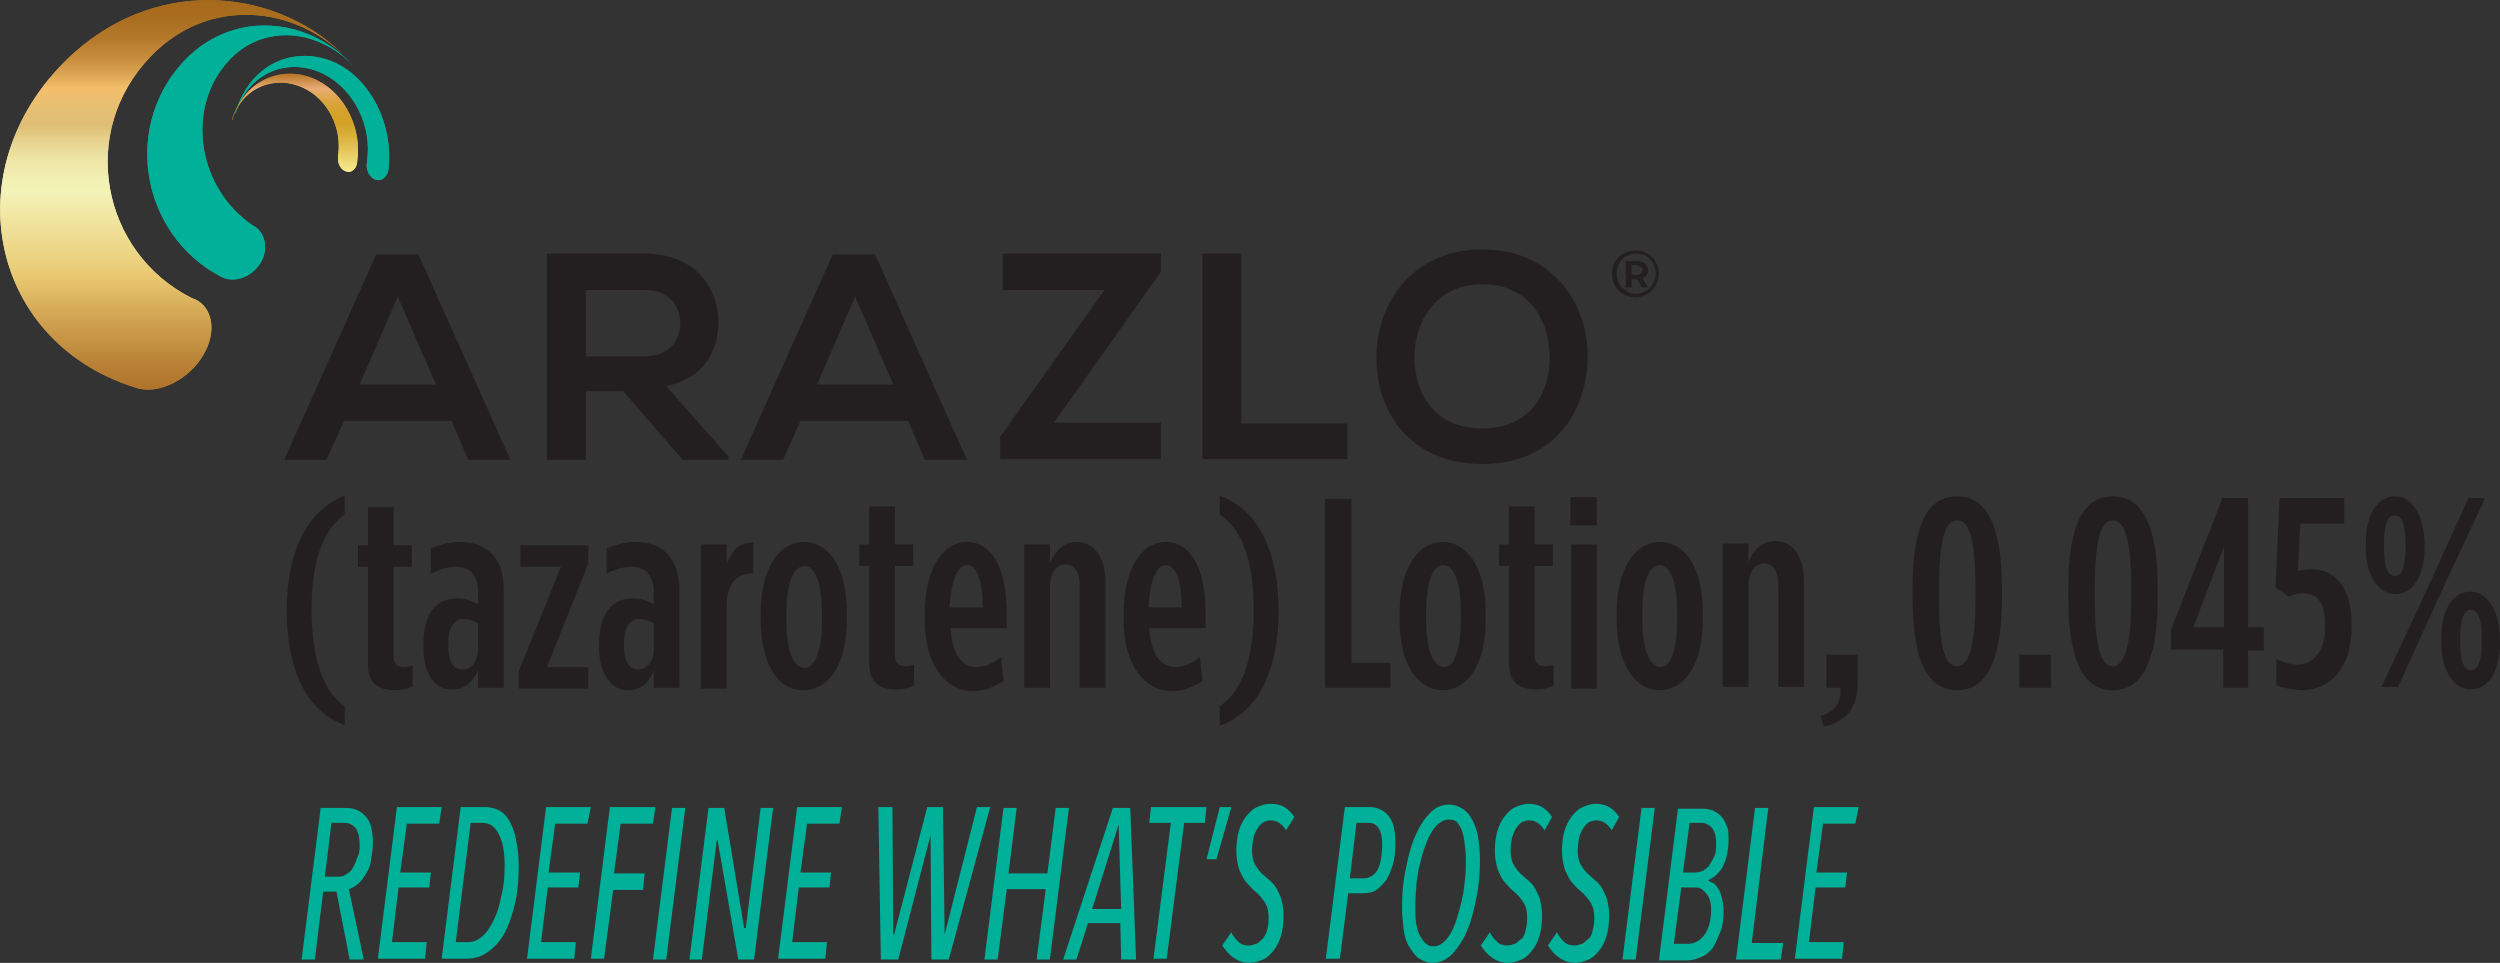 <?xml version="1.0" encoding="utf-8"?>
<!-- Generator: Adobe Illustrator 24.3.0, SVG Export Plug-In . SVG Version: 6.00 Build 0)  -->
<svg version="1.1" id="Layer_1" xmlns="http://www.w3.org/2000/svg" xmlns:xlink="http://www.w3.org/1999/xlink" x="0px" y="0px"
	 viewBox="0 0 301.7 116.2" style="enable-background:new 0 0 301.7 116.2;" xml:space="preserve">
<rect x="0" y="0" width="301.7" height="116.2" fill="#333333" stroke="none"/>
<style type="text/css">
	.st0{fill:#231F20;}
	.st1{fill:url(#SVGID_1_);}
	.st2{fill:#00B098;}
	.st3{fill:url(#SVGID_2_);}
	.st4{fill:url(#SVGID_3_);}
	.st5{fill:url(#SVGID_4_);}
</style>
<g id="Layer_1_1_">
</g>
<g id="Layer_2_1_">
</g>
<g id="Layer_3">
	<g>
		<path class="st0" d="M34.6,73.7c0-6.7,2.2-12,7-13.9v2.3c-2.7,1.8-4,5.9-4,11.5c0,5.6,1.3,9.8,4,11.6v2.3
			C36.8,85.8,34.6,80.5,34.6,73.7z"/>
		<path class="st0" d="M44.4,80.2l0-11.8h-1.2v-2.6h1.2v-4.6h3.1v4.6h2.2v2.6h-2.2l0,10.8c0,1,0.5,1.3,1.3,1.3c0.3,0,0.7-0.1,1-0.2
			v2.5c-0.5,0.3-1.3,0.5-1.9,0.5C45.9,83.3,44.4,82.7,44.4,80.2z"/>
		<path class="st0" d="M51.1,78.2v-0.5c0-3.7,1.6-5.5,4.1-5.5c0.9,0,1.7,0.3,2.5,0.7v-1.4c0-2-0.9-3.1-2.7-3.1c-1.1,0-2.1,0.4-3,0.8
			v-3c1.1-0.5,2.4-0.8,3.4-0.8c1.7,0,2.9,0.4,3.9,1.4c1,0.9,1.5,2.4,1.5,4.4l0,11.8h-3.1v-2.1c-0.7,1.5-1.7,2.3-3,2.3
			C52.6,83.4,51.1,81.4,51.1,78.2z M57.7,78.3v-3.1c-0.5-0.2-1.1-0.5-1.7-0.5c-1.2,0-1.9,1-1.9,2.9V78c0,1.9,0.7,2.8,1.7,2.8
			C56.9,80.8,57.7,79.8,57.7,78.3z"/>
		<path class="st0" d="M62.6,81l5.1-12.6h-4.9v-2.6l8.2,0v2.2L66,80.5H71v2.6l-8.4,0L62.6,81z"/>
		<path class="st0" d="M72.3,78.2v-0.5c0-3.7,1.6-5.5,4.1-5.5c0.9,0,1.7,0.3,2.5,0.7v-1.4c0-2-0.9-3.1-2.7-3.1c-1.1,0-2.1,0.4-3,0.8
			v-3c1.1-0.5,2.4-0.8,3.4-0.8c1.7,0,2.9,0.4,3.9,1.4c0.9,0.9,1.5,2.4,1.5,4.4v11.8h-3.1V81c-0.7,1.5-1.7,2.3-3,2.3
			C73.8,83.4,72.3,81.3,72.3,78.2z M78.9,78.3v-3.1c-0.5-0.2-1.1-0.5-1.7-0.5c-1.2,0-1.9,1-1.9,2.9V78c0,1.9,0.7,2.8,1.7,2.8
			C78.1,80.8,78.9,79.8,78.9,78.3z"/>
		<path class="st0" d="M84.6,65.7h3.1V68c0.6-1.5,1.5-2.6,3.2-2.5v3.7h-0.1c-1.9,0-3.1,1.3-3.1,3.9l0,10h-3.1L84.6,65.7z"/>
		<path class="st0" d="M91.8,74.8V74c0-5.5,2.3-8.6,5.2-8.6c3,0,5.2,3,5.2,8.6v0.8c0,5.5-2.3,8.5-5.2,8.5
			C94.1,83.4,91.8,80.4,91.8,74.8z M99.2,74.9V74c0-3.8-0.9-5.7-2.1-5.7c-1.3,0-2.2,2-2.2,5.7v0.9c0,3.7,0.9,5.7,2.2,5.7
			C98.3,80.6,99.2,78.6,99.2,74.9z"/>
		<path class="st0" d="M104.9,80.1l0-11.8h-1.2v-2.6h1.2v-4.6h3.1v4.6h2.2v2.6H108l0,10.8c0,1,0.5,1.3,1.3,1.3c0.3,0,0.7-0.1,1-0.2
			v2.5c-0.5,0.3-1.3,0.5-1.9,0.5C106.5,83.3,104.9,82.6,104.9,80.1z"/>
		<path class="st0" d="M111.6,74.8v-0.7c0-5.7,2.3-8.7,5.1-8.7c2.9,0,4.8,3,4.8,8.7v1.7h-6.8c0.2,3.3,1.5,4.7,3.1,4.7
			c1.1,0,1.9-0.4,3-1.2l0.3,2.9c-1.3,0.8-2.3,1.2-3.7,1.2C114.3,83.4,111.6,80.5,111.6,74.8z M118.6,73.3c0-3.2-0.7-5.1-1.9-5.1
			c-1.1,0-1.9,1.6-2.1,5.1H118.6z"/>
		<path class="st0" d="M123.6,65.7h3.1v2.2c0.7-1.4,1.6-2.5,3.2-2.5c2.2,0,3.5,1.9,3.5,4.8l0,12.8h-3.1l0-12.2
			c0-1.8-0.6-2.7-1.7-2.7c-1.1,0-1.9,1-1.9,2.8l0,12.1h-3.1L123.6,65.7z"/>
		<path class="st0" d="M135.6,74.8v-0.7c0-5.7,2.3-8.7,5.1-8.7c2.9,0,4.8,3,4.8,8.7v1.7h-6.8c0.2,3.3,1.5,4.7,3.1,4.7
			c1.1,0,1.9-0.4,3-1.2l0.3,2.9c-1.3,0.8-2.3,1.2-3.7,1.2C138.3,83.4,135.6,80.5,135.6,74.8z M142.6,73.3c0-3.2-0.7-5.1-1.9-5.1
			c-1.1,0-1.9,1.6-2.1,5.1H142.6z"/>
		<path class="st0" d="M147.2,85.2c2.8-1.8,4.1-5.9,4.1-11.6c0-5.6-1.3-9.7-4.1-11.5v-2.3c4.9,1.8,7.1,7.2,7.1,13.9
			c0,6.8-2.2,12.1-7.1,13.9L147.2,85.2z"/>
		<path class="st0" d="M159.9,60.2h3.2l0,19.8h4.7v3l-7.9,0L159.9,60.2z"/>
		<path class="st0" d="M168.9,74.8V74c0-5.5,2.3-8.6,5.2-8.6s5.2,3,5.2,8.6v0.8c0,5.5-2.3,8.5-5.2,8.5S168.9,80.3,168.9,74.8z
			 M176.3,74.8v-0.9c0-3.8-0.9-5.7-2.1-5.7c-1.3,0-2.1,2-2.1,5.7v0.9c0,3.7,0.9,5.7,2.2,5.7C175.4,80.6,176.3,78.5,176.3,74.8z"/>
		<path class="st0" d="M182.1,80.1l0-11.8h-1.2v-2.6h1.2v-4.6h3.1v4.6h2.2v2.6h-2.2l0,10.8c0,1,0.5,1.3,1.3,1.3c0.3,0,0.7-0.1,1-0.2
			v2.5c-0.5,0.3-1.3,0.5-1.9,0.5C183.6,83.2,182.1,82.6,182.1,80.1z"/>
		<path class="st0" d="M189.5,60h3.2v3.4h-3.2V60z M189.6,65.7h3.1l0,17.4h-3.1L189.6,65.7z"/>
		<path class="st0" d="M195.1,74.8V74c0-5.5,2.3-8.6,5.2-8.6c3,0,5.2,3,5.2,8.6v0.8c0,5.5-2.3,8.5-5.2,8.5S195.1,80.3,195.1,74.8z
			 M202.4,74.8v-0.9c0-3.8-0.9-5.7-2.1-5.7c-1.3,0-2.1,2-2.1,5.7v0.9c0,3.7,0.9,5.7,2.2,5.7C201.6,80.5,202.4,78.5,202.4,74.8z"/>
		<path class="st0" d="M207.9,65.6h3.1v2.2c0.6-1.4,1.6-2.5,3.2-2.5c2.2,0,3.5,1.9,3.5,4.8l0,12.8h-3.1l0-12.2
			c0-1.8-0.6-2.7-1.7-2.7c-1.1,0-1.9,1-1.9,2.8l0,12.1h-3.1L207.9,65.6z"/>
		<path class="st0" d="M219.7,86.4c2.1-0.6,2.5-2,2.4-3.4h-1.7v-4h3.8v3.3c0,3-1.3,4.8-4.1,5.4L219.7,86.4z"/>
		<path class="st0" d="M230.8,72.1v-1c0-8,1.9-11.2,5.4-11.2c3.4,0,5.4,3.2,5.4,11.2v1c0,7.9-2,11.2-5.4,11.2
			C232.8,83.3,230.8,80.1,230.8,72.1z M238.4,72.1v-1c0-6.6-0.9-8.3-2.2-8.3c-1.3,0-2.2,1.7-2.2,8.3v1c0,6.6,0.9,8.3,2.2,8.3
			C237.4,80.3,238.4,78.7,238.4,72.1z"/>
		<path class="st0" d="M243.7,79h3.8v4h-3.8V79z"/>
		<path class="st0" d="M249.6,72.1v-1c0-8,1.9-11.2,5.4-11.2c3.4,0,5.4,3.2,5.4,11.2v1c0,7.9-2,11.2-5.4,11.2
			C251.6,83.3,249.6,80.1,249.6,72.1z M257.2,72.1v-1c0-6.6-1-8.3-2.2-8.3c-1.3,0-2.2,1.7-2.2,8.3v1c0,6.6,0.9,8.3,2.2,8.3
			C256.2,80.3,257.2,78.6,257.2,72.1z"/>
		<path class="st0" d="M268.4,78.4H262V76l6.2-15.9h3.1l0,15.6h1.9v2.8h-1.9V83h-3V78.4z M268.4,75.7l0-9.8l-3.7,9.8H268.4z"/>
		<path class="st0" d="M274.7,82.7v-3.2c0.7,0.4,1.7,0.7,2.6,0.7c2,0,3.3-1.8,3.3-4.6v-0.2c0-2.8-1.1-3.8-2.6-3.8
			c-0.7,0-1.2,0.1-1.8,0.4l-1.6-1.1l0.5-10.8h7.8v3.1h-5.3l-0.3,5.7c0.5-0.1,1-0.2,1.7-0.2c2.5,0,4.8,1.8,4.8,6.7v0.3
			c0,4.8-2.5,7.6-6.1,7.6C276.4,83.2,275.4,83,274.7,82.7z"/>
		<path class="st0" d="M285.5,66.1v-0.6c0-3.5,1.5-5.6,3.5-5.6s3.5,2.1,3.6,5.6v0.6c0,3.5-1.5,5.6-3.5,5.6S285.5,69.6,285.5,66.1z
			 M297.9,60.1h2l-5.5,11.8l-5,11h-2l5.5-11.8L297.9,60.1z M287.7,65.6v0.5c0,2.4,0.5,3.4,1.3,3.4s1.3-1,1.3-3.4v-0.5
			c0-2.4-0.5-3.4-1.3-3.4S287.7,63.1,287.7,65.6z M294.6,77.5V77c0-3.5,1.5-5.6,3.5-5.6s3.5,2.1,3.6,5.6v0.6c0,3.5-1.5,5.6-3.5,5.6
			S294.6,81,294.6,77.5z M299.5,77.5V77c0-2.4-0.5-3.4-1.3-3.4c-0.8,0-1.3,1-1.3,3.4v0.5c0,2.4,0.5,3.4,1.3,3.4
			C299,80.9,299.5,79.9,299.5,77.5z"/>
	</g>
	<g>
		<path class="st0" d="M54.5,50.8h-13l-2.1,4.7h-5.1l11.1-24.8h5.1l11.1,24.8h-5.1L54.5,50.8z M48,35.8l-4.6,10.6h9.2L48,35.8z"/>
		<path class="st0" d="M88,55.5h-5.6l-7.2-8.3h-4.5v8.3H66V30.6c3.9,0,7.9,0,11.8,0c5.8,0,8.9,3.9,8.9,8.2c0,3.4-1.6,6.8-6.3,7.8
			l7.5,8.5V55.5z M70.7,35v8h7.1c3,0,4.3-2,4.3-4c0-2-1.3-4-4.3-4L70.7,35L70.7,35z"/>
		<path class="st0" d="M109.6,50.8h-13l-2.1,4.7h-5.1l11.1-24.8h5.1l11.1,24.8h-5.1L109.6,50.8z M103.2,35.8l-4.6,10.6h9.2
			L103.2,35.8z"/>
		<path class="st0" d="M121,30.6h19.1v2.2L127.2,51h12.9v4.4h-19.4v-2.7L133.3,35H121L121,30.6L121,30.6z"/>
		<path class="st0" d="M149.8,30.6v20.5h12.8v4.3h-17.5V30.6H149.8z"/>
		<path class="st0" d="M191.6,43.2c-0.1,6.4-4,12.8-12.7,12.8s-12.8-6.3-12.8-12.8s4.2-13.1,12.8-13.1
			C187.4,30.1,191.7,36.7,191.6,43.2z M170.7,43.3c0.1,4.1,2.3,8.4,8.2,8.4s8.1-4.4,8.1-8.5c0.1-4.2-2.3-8.9-8.1-8.9
			S170.6,39.1,170.7,43.3z"/>
	</g>
	<g>
		
			<linearGradient id="SVGID_1_" gradientUnits="userSpaceOnUse" x1="20.889" y1="70.925" x2="20.889" y2="118.002" gradientTransform="matrix(1 0 0 -1 0 118)">
			<stop  offset="0" style="stop-color:#AF7329"/>
			<stop  offset="6.630000e-02" style="stop-color:#B98135"/>
			<stop  offset="0.191" style="stop-color:#D2A654"/>
			<stop  offset="0.293" style="stop-color:#E9C971"/>
			<stop  offset="0.507" style="stop-color:#F4F3B7"/>
			<stop  offset="0.547" style="stop-color:#F2EFB2"/>
			<stop  offset="0.591" style="stop-color:#EEE5A5"/>
			<stop  offset="0.637" style="stop-color:#E7D38F"/>
			<stop  offset="0.677" style="stop-color:#DEBF76"/>
			<stop  offset="0.737" style="stop-color:#EABF70"/>
			<stop  offset="0.772" style="stop-color:#F4BF6B"/>
			<stop  offset="0.806" style="stop-color:#DEA755"/>
			<stop  offset="0.852" style="stop-color:#C68C3C"/>
			<stop  offset="0.9" style="stop-color:#B5792B"/>
			<stop  offset="0.948" style="stop-color:#AA6E20"/>
			<stop  offset="1" style="stop-color:#A76A1D"/>
		</linearGradient>
		<path class="st1" d="M8.9,6.4C-5.7,19.6-1.6,41,16.1,46.7l0,0c0.1,0,0.2,0.1,0.3,0.1c2.7,0.9,6.4-1,8.1-3.9c1.7-2.8,1.2-5.8-1-6.8
			c-0.1,0-0.2-0.1-0.3-0.1l0,0C12.2,30.5,9.4,15.9,18.2,6.8c7-7.3,17.5-6.1,23.6,0.2c0,0-0.1-0.1-0.1-0.1C34-1.1,19.6-3.2,8.9,6.4z"
			/>
		<path class="st2" d="M21.9,7.7c-7.1,8-4.7,20.6,4.6,25.6l0,0c0.1,0,0.1,0.1,0.2,0.1c1.5,0.8,3.6,0.1,4.7-1.6
			c1-1.6,0.7-3.6-0.7-4.5c-0.1,0-0.1-0.1-0.2-0.1v0c-6.4-4.3-8.1-13.5-3.4-19.3c4.1-5.1,11-4.6,15.4-0.1c0,0,0-0.1-0.1-0.1
			C37,2,27.8,1.1,21.9,7.7z"/>
		<path class="st2" d="M41.1,7.9c4,2.3,6.3,7.5,5.8,12.3h0c0,0,0,0.1,0,0.1c-0.1,1-0.8,1.6-1.5,1.4c-0.8-0.2-1.3-1.2-1.1-2.2
			c0,0,0-0.1,0-0.1l0,0c0.6-4.1-1.5-8.5-5.1-10.4c-4.2-2.2-9.3-0.4-10.8,4.8c0,0,0-0.1,0-0.1C30.2,7.3,36.2,5.2,41.1,7.9z"/>
		
			<linearGradient id="SVGID_2_" gradientUnits="userSpaceOnUse" x1="35.672" y1="97.283" x2="35.672" y2="109.097" gradientTransform="matrix(1 0 0 -1 0 118)">
			<stop  offset="0" style="stop-color:#F8EB90"/>
			<stop  offset="4.040000e-02" style="stop-color:#F4E485"/>
			<stop  offset="0.257" style="stop-color:#E2C051"/>
			<stop  offset="0.419" style="stop-color:#D6A931"/>
			<stop  offset="0.509" style="stop-color:#D2A125"/>
			<stop  offset="0.588" style="stop-color:#D3A229"/>
			<stop  offset="0.661" style="stop-color:#D7A334"/>
			<stop  offset="0.734" style="stop-color:#DCA647"/>
			<stop  offset="0.804" style="stop-color:#E4A962"/>
			<stop  offset="0.844" style="stop-color:#EAAC74"/>
			<stop  offset="0.931" style="stop-color:#CD8E49"/>
			<stop  offset="1" style="stop-color:#B57424"/>
		</linearGradient>
		<path class="st3" d="M38.3,9.7c3.4,1.7,5.4,5.9,4.8,9.8l0,0c0,0,0,0.1,0,0.1c-0.1,0.8-0.7,1.3-1.3,1.1c-0.7-0.2-1.1-1-1-1.8
			c0,0,0-0.1,0-0.1l0,0c0.5-3.3-1.2-6.8-4.2-8.2c-3.4-1.6-7.4-0.1-8.6,3.9c0,0,0-0.1,0-0.1C29.6,9.5,34.3,7.7,38.3,9.7z"/>
	</g>
	<g>
		
			<linearGradient id="SVGID_3_" gradientUnits="userSpaceOnUse" x1="20.889" y1="70.925" x2="20.889" y2="118.002" gradientTransform="matrix(1 0 0 -1 0 118)">
			<stop  offset="0" style="stop-color:#AF7329"/>
			<stop  offset="6.630000e-02" style="stop-color:#B98135"/>
			<stop  offset="0.191" style="stop-color:#D2A654"/>
			<stop  offset="0.293" style="stop-color:#E9C971"/>
			<stop  offset="0.507" style="stop-color:#F4F3B7"/>
			<stop  offset="0.547" style="stop-color:#F2EFB2"/>
			<stop  offset="0.591" style="stop-color:#EEE5A5"/>
			<stop  offset="0.637" style="stop-color:#E7D38F"/>
			<stop  offset="0.677" style="stop-color:#DEBF76"/>
			<stop  offset="0.737" style="stop-color:#EABF70"/>
			<stop  offset="0.772" style="stop-color:#F4BF6B"/>
			<stop  offset="0.806" style="stop-color:#DEA755"/>
			<stop  offset="0.852" style="stop-color:#C68C3C"/>
			<stop  offset="0.9" style="stop-color:#B5792B"/>
			<stop  offset="0.948" style="stop-color:#AA6E20"/>
			<stop  offset="1" style="stop-color:#A76A1D"/>
		</linearGradient>
		<path class="st4" d="M8.9,6.4C-5.7,19.6-1.6,41,16.1,46.7l0,0c0.1,0,0.2,0.1,0.3,0.1c2.7,0.9,6.4-1,8.1-3.9c1.7-2.8,1.2-5.8-1-6.8
			c-0.1,0-0.2-0.1-0.3-0.1l0,0C12.2,30.5,9.4,15.9,18.2,6.8c7-7.3,17.5-6.1,23.6,0.2c0,0-0.1-0.1-0.1-0.1C34-1.1,19.6-3.2,8.9,6.4z"
			/>
		<path class="st2" d="M21.9,7.7c-7.1,8-4.7,20.6,4.6,25.6l0,0c0.1,0,0.1,0.1,0.2,0.1c1.5,0.8,3.6,0.1,4.7-1.6
			c1-1.6,0.7-3.6-0.7-4.5c-0.1,0-0.1-0.1-0.2-0.1v0c-6.4-4.3-8.1-13.5-3.4-19.3c4.1-5.1,11-4.6,15.4-0.1c0,0,0-0.1-0.1-0.1
			C37,2,27.8,1.1,21.9,7.7z"/>
		<path class="st2" d="M41.1,7.9c4,2.3,6.3,7.5,5.8,12.3h0c0,0,0,0.1,0,0.1c-0.1,1-0.8,1.6-1.5,1.4c-0.8-0.2-1.3-1.2-1.1-2.2
			c0,0,0-0.1,0-0.1l0,0c0.6-4.1-1.5-8.5-5.1-10.4c-4.2-2.2-9.3-0.4-10.8,4.8c0,0,0-0.1,0-0.1C30.2,7.3,36.2,5.2,41.1,7.9z"/>
		
			<linearGradient id="SVGID_4_" gradientUnits="userSpaceOnUse" x1="35.672" y1="97.283" x2="35.672" y2="109.097" gradientTransform="matrix(1 0 0 -1 0 118)">
			<stop  offset="0" style="stop-color:#F8EB90"/>
			<stop  offset="4.040000e-02" style="stop-color:#F4E485"/>
			<stop  offset="0.257" style="stop-color:#E2C051"/>
			<stop  offset="0.419" style="stop-color:#D6A931"/>
			<stop  offset="0.509" style="stop-color:#D2A125"/>
			<stop  offset="0.588" style="stop-color:#D3A229"/>
			<stop  offset="0.661" style="stop-color:#D7A334"/>
			<stop  offset="0.734" style="stop-color:#DCA647"/>
			<stop  offset="0.804" style="stop-color:#E4A962"/>
			<stop  offset="0.844" style="stop-color:#EAAC74"/>
			<stop  offset="0.931" style="stop-color:#CD8E49"/>
			<stop  offset="1" style="stop-color:#B57424"/>
		</linearGradient>
		<path class="st5" d="M38.3,9.7c3.4,1.7,5.4,5.9,4.8,9.8l0,0c0,0,0,0.1,0,0.1c-0.1,0.8-0.7,1.3-1.3,1.1c-0.7-0.2-1.1-1-1-1.8
			c0,0,0-0.1,0-0.1l0,0c0.5-3.3-1.2-6.8-4.2-8.2c-3.4-1.6-7.4-0.1-8.6,3.9c0,0,0-0.1,0-0.1C29.6,9.5,34.3,7.7,38.3,9.7z"/>
	</g>
	<path class="st0" d="M198.8,30.6c0.4,0.2,0.8,0.6,1,1c0.8,1.4,0.3,3.1-1,3.9c-0.9,0.5-2,0.5-2.9,0c-0.4-0.2-0.8-0.6-1-1
		c-0.5-0.9-0.5-2,0-2.9c0.2-0.4,0.6-0.8,1-1C196.9,30.1,197.9,30.1,198.8,30.6L198.8,30.6z M198.6,35.1c0.4-0.2,0.7-0.5,0.9-0.9
		c0.2-0.4,0.3-0.8,0.3-1.2c0-0.4-0.1-0.8-0.3-1.2c-0.2-0.4-0.5-0.6-0.8-0.9c-0.4-0.2-0.8-0.3-1.2-0.3c-0.4,0-0.8,0.1-1.2,0.3
		c-0.4,0.2-0.7,0.5-0.9,0.9c-0.4,0.8-0.4,1.7,0,2.4c0.2,0.4,0.5,0.7,0.9,0.9C196.9,35.6,197.8,35.6,198.6,35.1z M198.7,33.2
		c-0.1,0.2-0.3,0.3-0.5,0.4l0.7,1.1h-0.7l-0.6-1h-0.7v1h-0.7v-3.2h1.3c0.4,0,0.7,0.1,1,0.3c0.2,0.2,0.4,0.5,0.4,0.8
		C198.9,32.8,198.8,33,198.7,33.2L198.7,33.2z M197.5,33.2c0.2,0,0.4-0.1,0.5-0.2c0.1-0.1,0.2-0.3,0.2-0.4c0-0.2-0.1-0.3-0.2-0.4
		c-0.2-0.1-0.3-0.2-0.5-0.2h-0.6v1.1L197.5,33.2z"/>
</g>
<g id="ARTWORK">
</g>
<g id="New">
</g>
<g id="Graphics">
</g>
<g id="Text">
	<g>
		<path class="st2" d="M45,101.6c0,0.7-0.1,1.4-0.2,2.1s-0.3,1.2-0.6,1.7c-0.3,0.5-0.6,0.9-0.9,1.2c-0.4,0.3-0.8,0.6-1.2,0.7
			l1.8,8.5h-1.7l-1.6-8.2H39l-1,8.2h-1.6l2.3-18.3h3c1,0,1.8,0.3,2.4,1C44.7,99.1,45,100.2,45,101.6z M43.4,101.9
			c0-0.9-0.2-1.6-0.5-2c-0.4-0.4-0.8-0.6-1.4-0.6H40l-0.8,6.5h1.6c0.4,0,0.7-0.1,1-0.3s0.6-0.4,0.8-0.8s0.4-0.8,0.5-1.2
			C43.4,103,43.4,102.5,43.4,101.9z"/>
		<path class="st2" d="M53,99.4h-3.9l-0.8,5.9H52l-0.2,1.8h-3.7l-0.8,6.6h4.2l-0.2,2h-5.7l2.3-18.3h5.4L53,99.4z"/>
		<path class="st2" d="M62.6,104.4c0,1.6-0.1,3-0.4,4.4s-0.7,2.6-1.2,3.6c-0.5,1-1.2,1.8-2,2.4c-0.8,0.6-1.7,0.9-2.7,0.9h-3
			l2.3-18.3h3c0.7,0,1.3,0.2,1.8,0.5s0.9,0.8,1.2,1.4c0.3,0.6,0.6,1.4,0.7,2.2C62.5,102.4,62.6,103.4,62.6,104.4z M60.9,104.5
			c0-1.6-0.2-2.9-0.7-3.8c-0.4-0.9-1.1-1.4-2-1.4h-1.4l-1.8,14.4h1.4c0.7,0,1.2-0.2,1.8-0.7s1-1.2,1.4-2c0.4-0.8,0.7-1.8,0.9-2.9
			C60.8,107,60.9,105.8,60.9,104.5z"/>
		<path class="st2" d="M70.9,99.4h-3.9l-0.8,5.9H70l-0.2,1.8h-3.7l-0.8,6.6h4.2l-0.2,2h-5.7l2.3-18.3h5.4L70.9,99.4z"/>
		<path class="st2" d="M78.8,99.4h-3.9l-0.8,6h3.7l-0.2,2h-3.6l-1.1,8.3h-1.6l2.3-18.3h5.5L78.8,99.4z"/>
		<path class="st2" d="M80.4,115.8h-1.6l2.3-18.3h1.6L80.4,115.8z"/>
		<path class="st2" d="M91,115.8h-1.9l-2.5-14.4h-0.1l-1.8,14.4h-1.5l2.3-18.3h1.9l2.4,14.5H90l1.8-14.5h1.5L91,115.8z"/>
		<path class="st2" d="M101.3,99.4h-3.9l-0.8,5.9h3.7l-0.2,1.8h-3.7l-0.8,6.6h4.2l-0.2,2h-5.7l2.3-18.3h5.4L101.3,99.4z"/>
		<path class="st2" d="M114.5,115.8h-2.1l-0.1-15h0l-3.9,15h-2.1L106,97.4h1.7l0.1,15.4h0.1l4-15.4h1.9l0.2,15.4h0l3.9-15.4h1.6
			L114.5,115.8z"/>
		<path class="st2" d="M126.7,115.8h-1.6l1.1-8.5h-4.7l-1.1,8.5h-1.6l2.3-18.3h1.6l-1,7.9h4.7l1-7.9h1.6L126.7,115.8z"/>
		<path class="st2" d="M135.3,115.8l-0.1-4.4h-3.9l-1.4,4.4h-1.6l6-18.3h2.1l0.7,18.3H135.3z M135,99.5L135,99.5l-3.2,10.2h3.5
			L135,99.5z"/>
		<path class="st2" d="M145.4,99.3h-2.5l-2.1,16.4h-1.6l2.1-16.4h-2.6l0.2-1.9h6.7L145.4,99.3z"/>
		<path class="st2" d="M147.2,97.4h1.4l-1.8,6.3h-1.2L147.2,97.4z"/>
		<path class="st2" d="M155.2,100.2c-0.5-0.8-1.1-1.2-1.9-1.2c-0.3,0-0.5,0.1-0.8,0.2c-0.3,0.2-0.5,0.4-0.7,0.7s-0.4,0.7-0.5,1.1
			s-0.2,1-0.2,1.6c0,0.7,0.1,1.3,0.4,1.8c0.3,0.5,0.6,0.9,1.1,1.3c0.3,0.3,0.6,0.5,0.9,0.8s0.5,0.6,0.7,1c0.2,0.4,0.4,0.8,0.5,1.3
			c0.1,0.5,0.2,1,0.2,1.6c0,0.9-0.1,1.8-0.3,2.5c-0.2,0.7-0.5,1.3-0.9,1.8s-0.8,0.9-1.3,1.1s-1,0.4-1.6,0.4c-0.7,0-1.3-0.2-1.9-0.6
			s-1-0.9-1.4-1.5l1.1-1.6c0.2,0.5,0.6,0.9,0.9,1.2s0.8,0.4,1.2,0.4c0.3,0,0.6-0.1,0.9-0.2s0.5-0.4,0.8-0.6c0.2-0.3,0.4-0.6,0.5-1
			s0.2-0.9,0.2-1.4c0-0.8-0.1-1.4-0.4-1.9s-0.7-1-1.3-1.5c-0.3-0.2-0.5-0.5-0.8-0.8c-0.3-0.3-0.5-0.6-0.7-1
			c-0.2-0.4-0.4-0.8-0.5-1.3c-0.1-0.5-0.2-1-0.2-1.7c0-0.9,0.1-1.7,0.3-2.4c0.2-0.7,0.5-1.3,0.9-1.8c0.4-0.5,0.8-0.9,1.3-1.1
			s1-0.4,1.6-0.4c0.6,0,1.2,0.1,1.7,0.4s0.9,0.7,1.2,1.2L155.2,100.2z"/>
		<path class="st2" d="M168.4,101.7c0,1-0.1,1.9-0.3,2.6s-0.5,1.4-0.8,1.9c-0.4,0.5-0.8,0.9-1.2,1.2s-1,0.4-1.6,0.4h-1.8l-1,7.9H160
			l2.3-18.3h3.1c0.4,0,0.8,0.1,1.2,0.3c0.4,0.2,0.7,0.4,1,0.8s0.5,0.8,0.6,1.3C168.3,100.3,168.4,100.9,168.4,101.7z M166.8,101.9
			c0-0.8-0.1-1.4-0.4-1.9c-0.3-0.5-0.7-0.7-1.3-0.7h-1.4l-0.8,6.7h1.6c0.8,0,1.4-0.4,1.8-1.1C166.6,104.2,166.8,103.2,166.8,101.9z"
			/>
		<path class="st2" d="M178.6,103.8c0,1.5-0.1,3-0.4,4.4c-0.3,1.5-0.6,2.8-1.1,4s-1.1,2.1-1.8,2.9c-0.7,0.7-1.5,1.1-2.4,1.1
			c-0.6,0-1.1-0.2-1.6-0.5c-0.5-0.3-0.8-0.8-1.2-1.4s-0.6-1.3-0.7-2.1s-0.2-1.7-0.2-2.7c0-1.5,0.1-2.9,0.4-4.4s0.6-2.8,1.1-4
			c0.5-1.2,1.1-2.2,1.8-2.9c0.7-0.8,1.5-1.1,2.4-1.1c0.6,0,1.1,0.2,1.6,0.5c0.5,0.3,0.9,0.8,1.2,1.4s0.6,1.3,0.7,2.2
			C178.5,101.9,178.6,102.8,178.6,103.8z M176.9,104.1c0-0.6,0-1.2-0.1-1.9s-0.1-1.2-0.3-1.7c-0.1-0.5-0.4-0.9-0.6-1.2
			s-0.6-0.4-1.1-0.4c-0.4,0-0.8,0.2-1.2,0.5c-0.4,0.3-0.7,0.8-1,1.3s-0.5,1.2-0.8,1.9c-0.2,0.7-0.4,1.5-0.6,2.3
			c-0.1,0.8-0.3,1.6-0.3,2.4c-0.1,0.8-0.1,1.6-0.1,2.3c0,0.6,0,1.2,0.1,1.8c0.1,0.6,0.2,1,0.4,1.4s0.4,0.7,0.7,1s0.6,0.4,1,0.4
			c0.6,0,1.1-0.3,1.6-0.9s0.9-1.4,1.2-2.4c0.3-1,0.6-2.1,0.8-3.2C176.8,106.3,176.9,105.2,176.9,104.1z"/>
		<path class="st2" d="M186.4,100.2c-0.5-0.8-1.1-1.2-1.9-1.2c-0.3,0-0.5,0.1-0.8,0.2c-0.3,0.2-0.5,0.4-0.7,0.7s-0.4,0.7-0.5,1.1
			s-0.2,1-0.2,1.6c0,0.7,0.1,1.3,0.4,1.8s0.6,0.9,1.1,1.3c0.3,0.3,0.6,0.5,0.9,0.8s0.5,0.6,0.7,1c0.2,0.4,0.4,0.8,0.5,1.3
			s0.2,1,0.2,1.6c0,0.9-0.1,1.8-0.3,2.5c-0.2,0.7-0.5,1.3-0.9,1.8s-0.8,0.9-1.3,1.1s-1,0.4-1.6,0.4c-0.7,0-1.3-0.2-1.9-0.6
			s-1-0.9-1.4-1.5l1.1-1.6c0.2,0.5,0.6,0.9,0.9,1.2s0.8,0.4,1.2,0.4c0.3,0,0.6-0.1,0.9-0.2s0.5-0.4,0.8-0.6s0.4-0.6,0.5-1
			s0.2-0.9,0.2-1.4c0-0.8-0.1-1.4-0.4-1.9s-0.7-1-1.3-1.5c-0.3-0.2-0.5-0.5-0.8-0.8s-0.5-0.6-0.7-1c-0.2-0.4-0.4-0.8-0.5-1.3
			c-0.1-0.5-0.2-1-0.2-1.7c0-0.9,0.1-1.7,0.3-2.4c0.2-0.7,0.5-1.3,0.9-1.8s0.8-0.9,1.3-1.1s1-0.4,1.5-0.4c0.6,0,1.2,0.1,1.7,0.4
			s0.9,0.7,1.2,1.2L186.4,100.2z"/>
		<path class="st2" d="M194.5,100.2c-0.5-0.8-1.1-1.2-1.9-1.2c-0.3,0-0.5,0.1-0.8,0.2c-0.3,0.2-0.5,0.4-0.7,0.7s-0.4,0.7-0.5,1.1
			s-0.2,1-0.2,1.6c0,0.7,0.1,1.3,0.4,1.8s0.6,0.9,1.1,1.3c0.3,0.3,0.6,0.5,0.9,0.8s0.5,0.6,0.7,1c0.2,0.4,0.4,0.8,0.5,1.3
			s0.2,1,0.2,1.6c0,0.9-0.1,1.8-0.3,2.5c-0.2,0.7-0.5,1.3-0.9,1.8s-0.8,0.9-1.3,1.1s-1,0.4-1.6,0.4c-0.7,0-1.3-0.2-1.9-0.6
			s-1-0.9-1.4-1.5l1.1-1.6c0.2,0.5,0.6,0.9,0.9,1.2s0.8,0.4,1.2,0.4c0.3,0,0.6-0.1,0.9-0.2s0.5-0.4,0.8-0.6s0.4-0.6,0.5-1
			s0.2-0.9,0.2-1.4c0-0.8-0.1-1.4-0.4-1.9s-0.7-1-1.3-1.5c-0.3-0.2-0.5-0.5-0.8-0.8s-0.5-0.6-0.7-1c-0.2-0.4-0.4-0.8-0.5-1.3
			c-0.1-0.5-0.2-1-0.2-1.7c0-0.9,0.1-1.7,0.3-2.4c0.2-0.7,0.5-1.3,0.9-1.8s0.8-0.9,1.3-1.1s1-0.4,1.5-0.4c0.6,0,1.2,0.1,1.7,0.4
			s0.9,0.7,1.2,1.2L194.5,100.2z"/>
		<path class="st2" d="M197.4,115.8h-1.6l2.3-18.3h1.6L197.4,115.8z"/>
		<path class="st2" d="M208.6,101.4c0,0.7-0.1,1.3-0.2,1.8c-0.1,0.5-0.3,1-0.5,1.4s-0.5,0.7-0.8,1s-0.6,0.4-0.9,0.6v0.1
			c0.2,0.1,0.4,0.2,0.6,0.3s0.4,0.4,0.6,0.7c0.2,0.3,0.3,0.7,0.4,1.1s0.2,0.9,0.2,1.5c0,1-0.1,1.9-0.4,2.6s-0.6,1.4-0.9,1.9
			c-0.4,0.5-0.9,0.9-1.4,1.1c-0.5,0.2-1.1,0.4-1.6,0.4h-3.5l2.3-18.3h3.1c0.4,0,0.7,0.1,1.1,0.2c0.4,0.2,0.7,0.4,1,0.7
			c0.3,0.3,0.5,0.7,0.7,1.2C208.6,100.1,208.6,100.7,208.6,101.4z M206.5,109.7c0-0.5-0.1-0.9-0.2-1.2c-0.1-0.3-0.3-0.6-0.5-0.8
			c-0.2-0.2-0.4-0.4-0.6-0.5s-0.5-0.1-0.7-0.1h-1.6l-0.9,6.8h1.7c0.8,0,1.5-0.4,2-1.1C206.2,112.1,206.5,111.1,206.5,109.7z
			 M207.1,101.7c0-0.8-0.2-1.4-0.5-1.8c-0.4-0.4-0.8-0.6-1.3-0.6h-1.4l-0.8,6h1.5c0.3,0,0.6-0.1,0.9-0.2c0.3-0.2,0.6-0.4,0.8-0.7
			s0.4-0.7,0.6-1.1S207.1,102.3,207.1,101.7z"/>
		<path class="st2" d="M214.9,115.8h-5.4l2.3-18.3h1.6l-2,16.3h3.8L214.9,115.8z"/>
		<path class="st2" d="M223.9,99.4h-3.9l-0.8,5.9h3.7l-0.2,1.8h-3.6l-0.8,6.6h4.2l-0.2,2h-5.7l2.3-18.3h5.4L223.9,99.4z"/>
	</g>
</g>
</svg>
